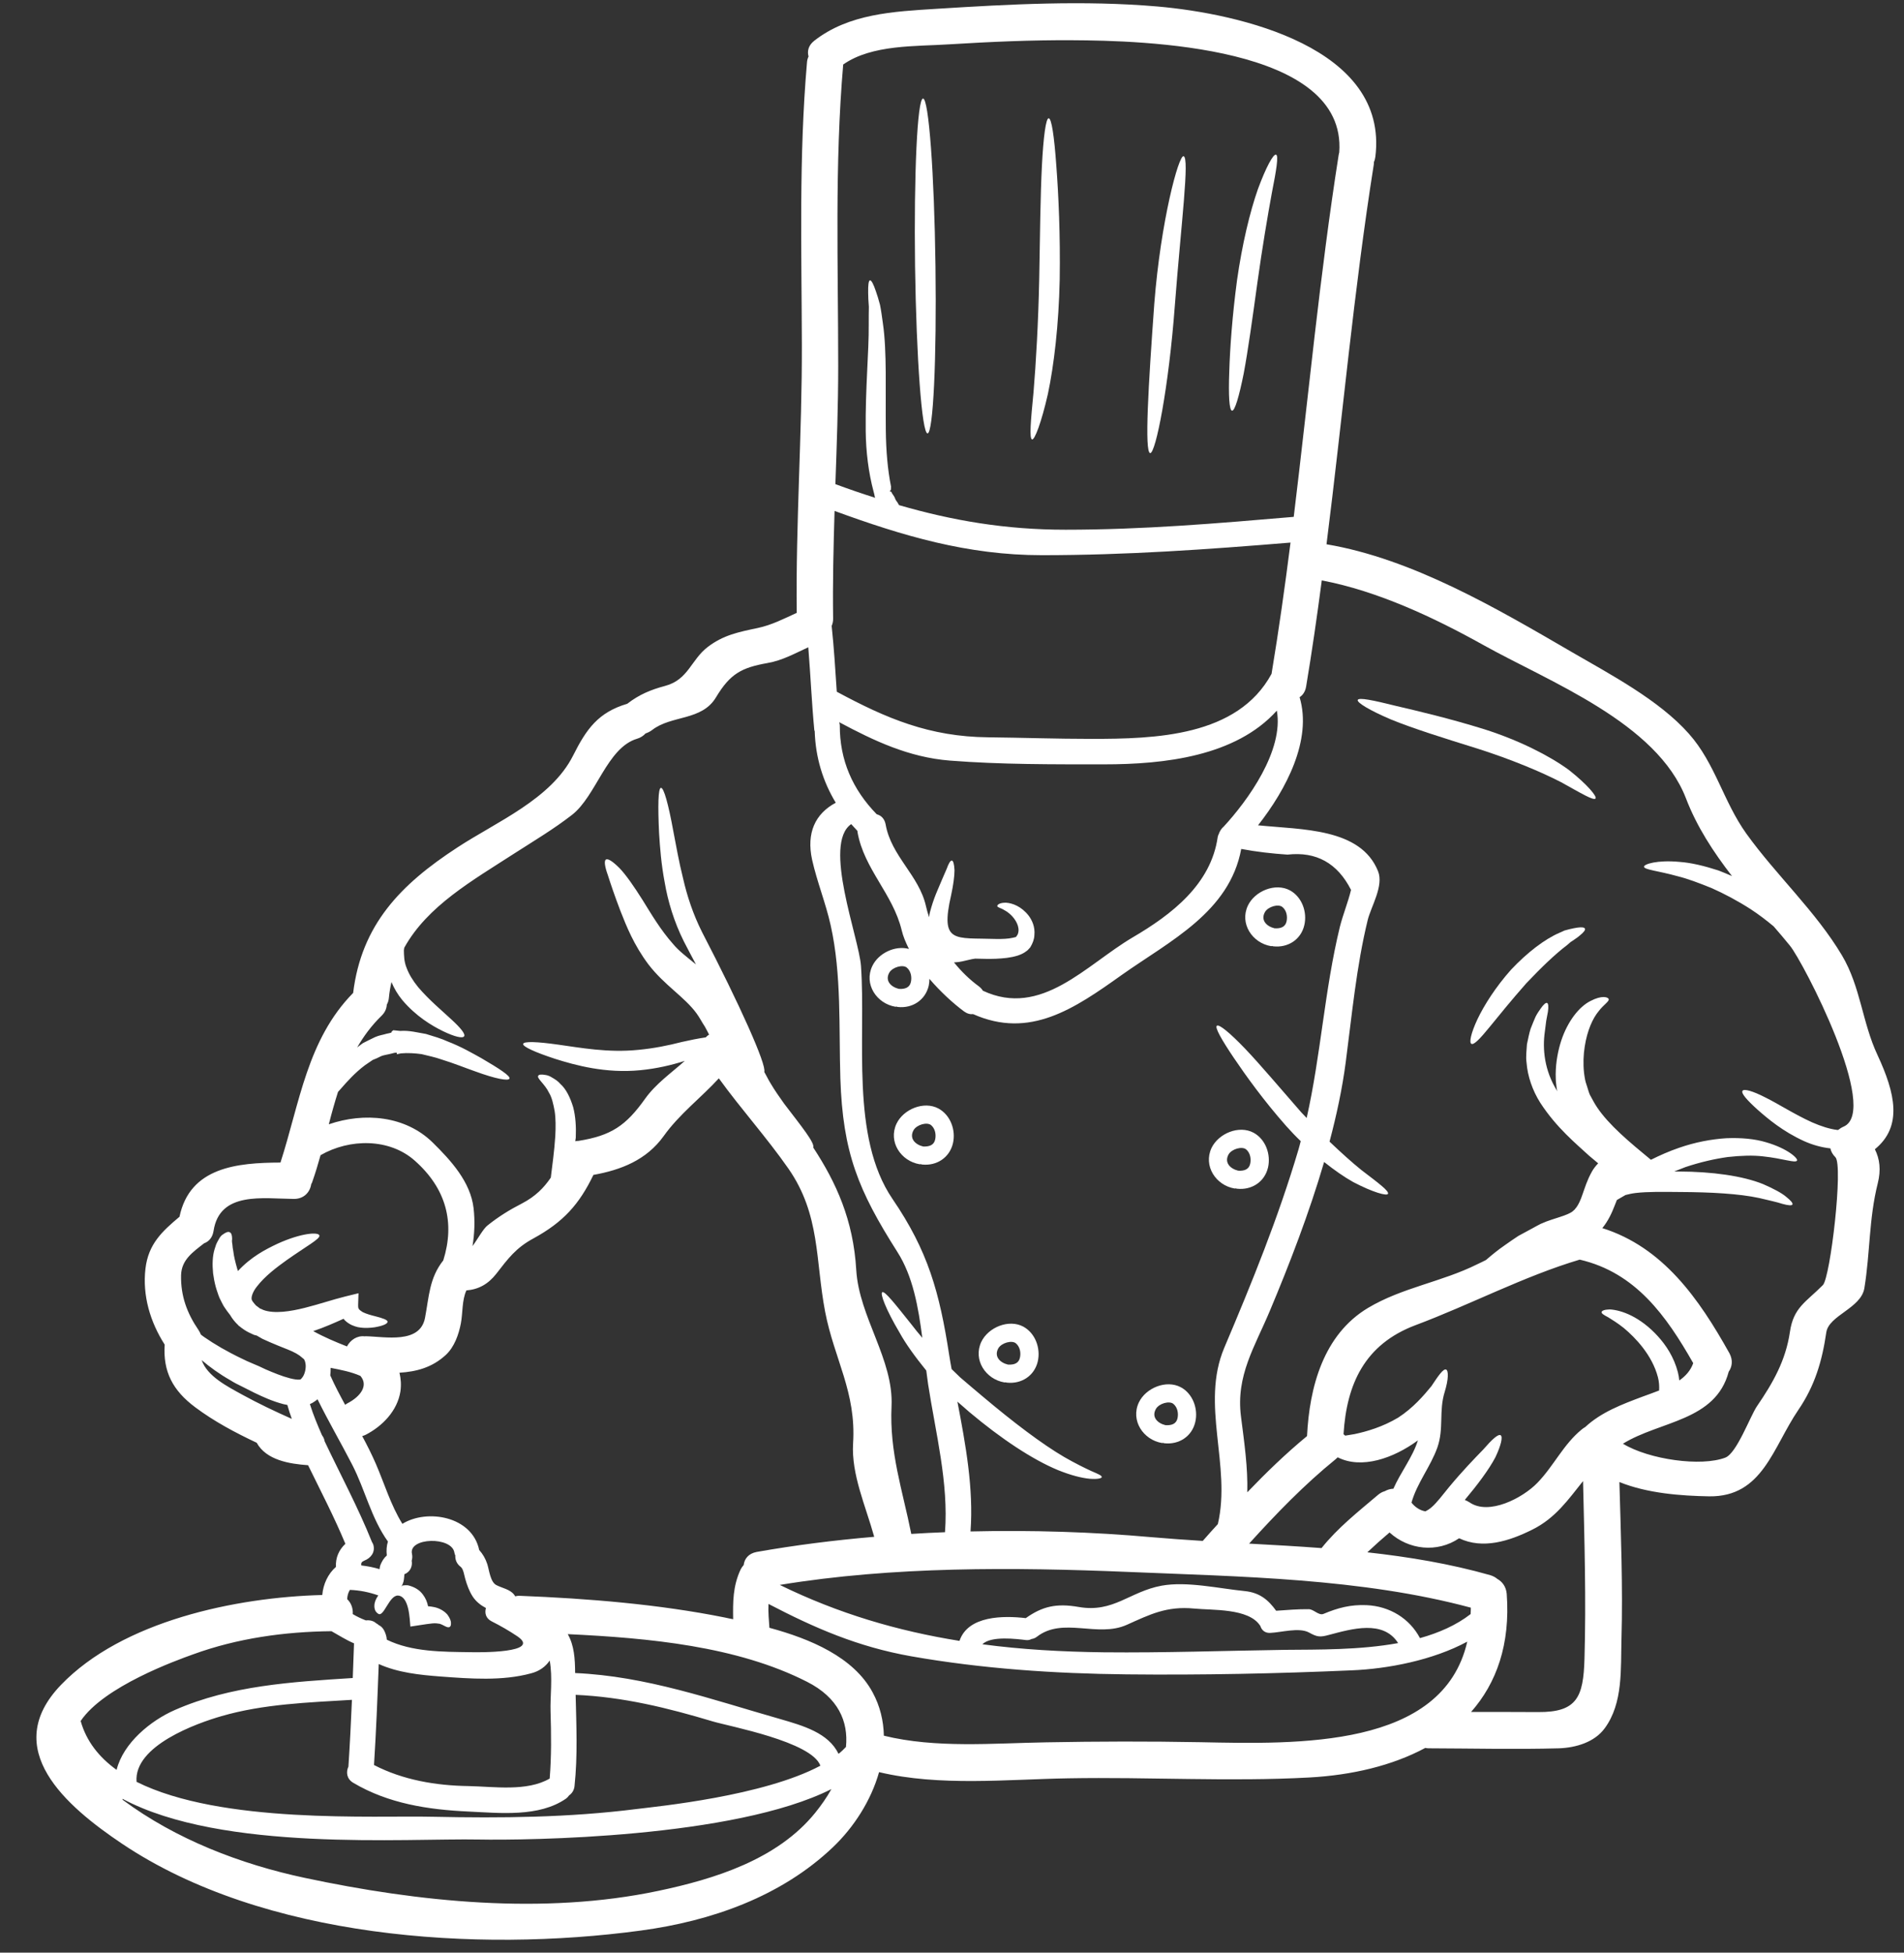 <?xml version="1.0" encoding="UTF-8" standalone="no"?><svg xmlns="http://www.w3.org/2000/svg" xmlns:xlink="http://www.w3.org/1999/xlink" fill="#ffffff" height="121" preserveAspectRatio="xMidYMid meet" version="1" viewBox="4.2 3.8 118.0 121.0" width="118" zoomAndPan="magnify"><rect x="4.2" y="3.8" width="118.0" height="121.0" fill="#333333" stroke="none"/><g id="change1_1"><path d="M 22.285 91.723 C 22.18 91.438 22.09 91.152 22.008 90.859 C 21.926 90.844 21.844 90.824 21.762 90.809 C 21.078 90.629 20.516 90.371 19.957 90.102 C 19.711 89.973 19.465 89.855 19.215 89.727 C 18.953 89.605 18.703 89.473 18.473 89.328 C 17.789 88.938 17.195 88.508 16.699 88.082 C 17.043 89.086 18.289 89.711 19.199 90.215 C 20.207 90.77 21.242 91.258 22.285 91.723 Z M 26.062 107.781 C 26.086 107.059 26.117 106.344 26.141 105.633 C 25.656 105.43 25.207 105.137 24.742 104.879 C 21.836 104.91 18.906 105.316 16.164 106.316 C 15.137 106.684 10.633 108.305 9.199 110.445 C 9.551 111.699 10.34 112.691 11.426 113.473 C 11.84 111.805 13.543 110.414 15.039 109.762 C 18.508 108.238 22.324 108.02 26.062 107.781 Z M 25.727 90.762 C 26.551 90.336 27.047 89.652 26.535 89.059 C 25.945 88.801 25.32 88.684 24.691 88.562 C 24.691 88.719 24.691 88.871 24.668 89.027 C 24.945 89.652 25.262 90.25 25.59 90.852 C 25.637 90.824 25.672 90.785 25.727 90.762 Z M 28.172 100.188 C 28.137 99.871 28.16 99.578 28.242 99.324 C 27.199 97.867 26.836 96.133 26.027 94.562 C 25.328 93.203 24.555 91.883 23.879 90.508 C 23.82 90.559 23.75 90.613 23.668 90.664 C 23.512 90.77 23.504 90.754 23.418 90.801 L 23.406 90.809 C 23.613 91.469 23.879 92.105 24.156 92.738 C 24.246 92.852 24.297 92.977 24.32 93.113 C 25.305 95.191 26.395 97.215 27.25 99.348 C 27.289 99.406 27.316 99.465 27.34 99.535 C 27.461 99.984 27.191 100.344 26.785 100.504 C 26.605 100.578 26.566 100.66 26.59 100.805 C 26.973 100.848 27.348 100.922 27.723 101.035 C 27.73 100.953 27.746 100.871 27.77 100.793 C 27.867 100.547 27.992 100.344 28.172 100.188 Z M 31.672 81.902 C 32.402 79.574 31.867 77.457 29.902 75.719 C 28.34 74.332 25.875 74.34 24.066 75.383 C 23.914 75.93 23.75 76.48 23.562 77.012 C 23.547 77.074 23.52 77.125 23.488 77.176 C 23.414 77.664 23.051 78.094 22.414 78.094 C 20.5 78.078 17.809 77.605 17.434 80.082 C 17.367 80.496 17.137 80.738 16.848 80.844 C 16.172 81.375 15.445 81.855 15.422 82.824 C 15.395 84.102 15.789 85.176 16.504 86.219 C 16.57 86.316 16.609 86.406 16.648 86.496 C 16.723 86.559 16.789 86.609 16.871 86.664 C 17.496 87.098 18.277 87.555 19.176 87.984 C 19.402 88.098 19.637 88.203 19.875 88.301 L 20.242 88.457 C 20.379 88.523 20.523 88.586 20.656 88.652 C 21.145 88.863 21.676 89.082 22.164 89.207 C 22.398 89.27 22.66 89.305 22.738 89.289 C 22.754 89.289 22.762 89.289 22.766 89.289 L 22.781 89.289 C 22.836 89.27 22.887 89.254 22.848 89.254 C 22.871 89.23 22.91 89.199 22.918 89.18 C 23.098 88.977 23.188 88.539 23.129 88.277 C 23.113 88.141 23.043 88.035 23.043 88.027 C 22.949 87.953 22.855 87.871 22.762 87.797 C 22.691 87.758 22.625 87.715 22.555 87.668 C 22.391 87.578 22.219 87.496 22.047 87.43 C 21.844 87.344 21.648 87.27 21.461 87.195 C 21.086 87.039 20.754 86.902 20.461 86.762 C 20.336 86.691 20.215 86.625 20.109 86.559 C 20.047 86.543 19.988 86.535 19.93 86.512 C 19.734 86.43 19.492 86.309 19.336 86.203 L 19.16 86.078 L 19.074 86.008 L 18.98 85.941 L 18.961 85.91 L 18.906 85.859 C 18.742 85.699 18.586 85.504 18.457 85.281 C 18.449 85.273 18.434 85.258 18.426 85.242 C 18.32 85.109 18.215 84.965 18.117 84.816 C 18.008 84.656 17.977 84.559 17.902 84.426 L 17.809 84.238 L 17.773 84.152 L 17.766 84.125 L 17.742 84.07 L 17.707 83.965 C 17.66 83.824 17.605 83.68 17.57 83.539 C 17.496 83.262 17.441 82.977 17.406 82.703 C 17.352 82.156 17.367 81.645 17.496 81.219 C 17.531 81.113 17.562 81.016 17.594 80.918 C 17.637 80.82 17.684 80.723 17.734 80.641 C 17.824 80.465 17.914 80.348 18.016 80.293 C 18.195 80.16 18.344 80.105 18.441 80.16 C 18.547 80.211 18.586 80.363 18.586 80.586 C 18.562 80.707 18.586 80.828 18.605 80.941 C 18.613 81 18.613 81.051 18.621 81.113 C 18.629 81.18 18.645 81.254 18.66 81.336 C 18.691 81.637 18.785 82.008 18.898 82.41 C 18.914 82.465 18.93 82.516 18.945 82.562 C 19.777 81.668 20.648 81.227 21.395 80.871 C 22.879 80.195 23.953 80.129 23.996 80.363 C 24.043 80.57 23.211 81.008 21.965 81.887 C 21.363 82.32 20.617 82.871 20.102 83.547 C 19.84 83.883 19.746 84.223 19.809 84.355 C 19.816 84.379 19.84 84.41 19.852 84.438 C 19.922 84.531 19.996 84.629 20.07 84.703 L 20.133 84.746 L 20.312 84.883 C 20.41 84.926 20.438 84.926 20.516 84.973 C 21.207 85.227 22.211 85.062 23.082 84.844 C 23.977 84.621 24.801 84.336 25.59 84.141 L 26.418 83.938 L 26.395 84.672 C 26.395 84.777 26.395 84.824 26.43 84.898 C 26.469 84.965 26.566 85.039 26.68 85.109 C 26.926 85.227 27.215 85.305 27.453 85.363 C 27.926 85.484 28.227 85.59 28.219 85.707 C 28.219 85.828 27.949 85.957 27.422 86.047 C 27.152 86.082 26.824 86.121 26.379 86.039 C 26.16 85.984 25.906 85.902 25.652 85.688 C 25.59 85.641 25.539 85.582 25.492 85.52 C 24.953 85.762 24.32 86.047 23.613 86.285 C 24.285 86.656 24.988 86.953 25.703 87.234 C 25.914 86.836 26.328 86.551 26.805 86.609 C 26.824 86.609 26.836 86.602 26.859 86.602 C 28.062 86.625 30.223 87.098 30.539 85.469 C 30.793 84.141 30.801 83.004 31.672 81.902 Z M 33.34 106.18 C 33.867 106.195 37.801 106.238 36.262 105.195 C 35.75 104.852 35.227 104.551 34.676 104.273 C 34.301 104.086 34.227 103.746 34.316 103.445 C 33.992 103.273 33.703 103.047 33.496 102.734 C 33.273 102.387 33.137 102.004 33.027 101.613 C 32.973 101.426 32.918 101.02 32.754 100.895 C 32.5 100.707 32.402 100.441 32.418 100.188 C 32.395 100.133 32.371 100.09 32.363 100.023 C 32.223 98.992 29.488 99.062 29.734 100.098 C 29.766 100.254 29.75 100.391 29.715 100.512 C 29.773 100.84 29.645 101.195 29.262 101.352 C 29.254 101.465 29.246 101.57 29.23 101.68 C 29.211 101.84 29.152 101.98 29.074 102.117 L 29.145 102.047 C 29.219 102.043 29.406 102.004 29.57 102.059 C 29.906 102.156 30.195 102.32 30.406 102.605 C 30.586 102.844 30.684 103.094 30.727 103.332 C 30.855 103.348 30.98 103.355 31.109 103.387 C 31.441 103.453 31.746 103.641 31.922 103.844 C 32.086 104.062 32.156 104.25 32.148 104.387 C 32.156 104.52 32.117 104.594 32.055 104.625 C 31.914 104.691 31.711 104.504 31.457 104.422 C 31.32 104.398 31.191 104.379 30.988 104.398 C 30.785 104.414 30.531 104.461 30.219 104.504 C 30.023 104.535 29.828 104.566 29.633 104.594 C 29.586 104.113 29.562 102.727 28.871 102.672 C 28.332 102.637 28 103.98 27.664 103.812 C 27.594 103.777 27.527 103.711 27.469 103.625 C 27.422 103.527 27.395 103.41 27.402 103.297 C 27.406 103.078 27.496 102.891 27.602 102.727 C 27.617 102.711 27.633 102.688 27.648 102.664 C 27.07 102.461 26.5 102.344 25.883 102.32 C 25.777 102.492 25.719 102.703 25.719 102.898 C 25.973 103.133 26.086 103.484 26.062 103.82 C 26.328 103.98 26.598 104.105 26.875 104.211 C 27.113 104.184 27.348 104.234 27.52 104.395 C 27.574 104.414 27.625 104.453 27.664 104.496 C 27.797 104.559 27.918 104.66 28.008 104.836 C 28.105 105.031 28.16 105.211 28.172 105.406 C 29.727 106.172 31.652 106.156 33.34 106.18 Z M 38.266 114.012 C 38.379 112.629 38.363 111.246 38.32 109.859 C 38.289 108.965 38.461 107.727 38.266 106.699 C 38.02 107.074 37.613 107.367 37.109 107.492 C 35.332 107.977 33.34 107.824 31.508 107.688 C 30.203 107.59 28.863 107.449 27.672 106.914 C 27.594 109.004 27.512 111.09 27.379 113.172 C 29.172 114.102 31.223 114.449 33.242 114.477 C 34.805 114.508 36.855 114.832 38.266 114.012 Z M 55.043 113.215 C 54.504 111.723 49.426 110.785 48.367 110.469 C 45.559 109.625 42.809 108.953 39.875 108.824 C 39.918 110.707 40.008 112.594 39.805 114.484 C 39.777 114.742 39.641 114.938 39.469 115.055 C 39.414 115.133 39.355 115.199 39.273 115.258 C 37.605 116.414 35.172 116.145 33.242 116.055 C 30.742 115.941 28.266 115.566 26.086 114.27 C 25.68 114.027 25.637 113.605 25.793 113.27 C 25.883 111.895 25.953 110.512 26.012 109.133 C 23.324 109.297 20.523 109.387 17.922 110.145 C 16.43 110.574 12.477 111.969 12.664 114.215 C 17.922 116.844 27.355 116.293 31.051 116.379 C 35.285 116.469 39.453 116.43 43.664 115.898 C 44.945 115.738 51.508 115.102 55.043 113.215 Z M 54.719 116.137 C 55.102 115.664 55.441 115.176 55.727 114.664 C 49.695 117.707 36.781 117.844 33.891 117.789 C 29.383 117.699 17.984 118.578 11.789 115.266 C 11.793 115.289 11.801 115.305 11.801 115.328 C 15.105 117.781 19.109 119.32 23.098 120.168 C 30.133 121.664 37.883 122.469 44.988 120.973 C 48.488 120.238 52.379 119.027 54.719 116.137 Z M 56.629 112.051 C 56.785 110.477 56.156 108.996 54.211 108.012 C 49.867 105.805 44.418 105.301 39.387 105.062 C 39.789 105.773 39.836 106.578 39.844 107.473 C 44.254 107.664 48.316 109.117 52.527 110.316 C 53.984 110.738 55.539 111.18 56.168 112.48 C 56.344 112.344 56.492 112.195 56.629 112.051 Z M 57.07 93.242 C 57.273 90.062 55.906 88.035 55.336 85.078 C 54.727 81.895 55.051 79.078 53.062 76.215 C 51.711 74.277 50.133 72.535 48.75 70.621 C 47.641 71.832 46.301 72.836 45.328 74.203 C 44.262 75.684 42.691 76.297 40.977 76.605 C 40.098 78.426 39.121 79.52 37.27 80.535 C 36.164 81.129 35.684 81.797 34.949 82.742 C 34.453 83.371 33.859 83.703 33.105 83.762 C 32.824 84.371 32.883 85.176 32.762 85.805 C 32.629 86.496 32.363 87.262 31.832 87.758 C 30.969 88.555 29.992 88.797 28.957 88.863 C 29.043 89.223 29.074 89.605 29.016 90.02 C 28.828 91.219 27.91 92.168 26.867 92.707 C 26.793 92.746 26.723 92.766 26.648 92.789 C 26.949 93.352 27.234 93.91 27.488 94.496 C 28.031 95.75 28.414 97.062 29.137 98.227 C 30.668 97.281 33.461 97.754 33.898 99.848 C 34.121 100.098 34.285 100.375 34.398 100.719 C 34.512 101.066 34.586 101.832 34.957 102.02 C 35.309 102.207 35.805 102.281 36.059 102.613 C 36.09 102.648 36.105 102.68 36.129 102.719 C 36.223 102.695 36.324 102.68 36.434 102.688 C 40.617 102.852 45.012 103.207 49.117 104.031 C 49.281 104.07 49.465 104.105 49.637 104.137 C 49.621 103.086 49.613 102.094 50.102 101.051 C 50.156 100.945 50.223 100.855 50.289 100.781 C 50.336 100.398 50.582 100.066 51.094 99.969 C 53.461 99.551 55.898 99.242 58.379 99.031 C 57.852 97.129 56.953 95.164 57.07 93.242 Z M 60.652 64.652 C 60.719 64.352 60.66 63.977 60.398 63.758 C 60.152 63.555 59.52 63.727 59.316 64.066 C 59.023 64.582 59.43 64.965 59.91 65.078 C 60.293 65.102 60.578 64.996 60.652 64.652 Z M 62.766 98.746 C 62.996 95.688 62.184 92.594 61.719 89.574 C 61.684 89.305 61.645 89.02 61.605 88.727 C 60.922 87.887 60.332 87.074 59.949 86.375 C 59.094 84.934 58.738 83.965 58.875 83.875 C 59.031 83.777 59.668 84.598 60.684 85.867 C 60.887 86.137 61.117 86.414 61.359 86.699 C 61.117 84.816 60.781 82.887 59.812 81.375 C 57.387 77.559 56.434 75.227 56.281 70.629 C 56.184 67.535 56.363 64.172 55.68 61.137 C 55.375 59.762 54.84 58.457 54.531 57.082 C 54.164 55.406 54.727 54.219 55.996 53.543 C 55.195 52.215 54.742 50.734 54.691 49.105 C 54.684 49.09 54.676 49.074 54.668 49.055 C 54.504 47.34 54.434 45.621 54.293 43.91 C 53.469 44.285 52.695 44.727 51.762 44.887 C 50.168 45.172 49.457 45.539 48.578 47.004 C 47.699 48.484 45.816 48.102 44.613 49.039 C 44.484 49.137 44.344 49.203 44.207 49.25 C 44.078 49.391 43.906 49.512 43.68 49.578 C 41.812 50.137 41.156 53.125 39.648 54.297 C 38.516 55.176 37.32 55.887 36.117 56.66 C 33.477 58.367 30.699 59.926 29.254 62.527 C 29.246 62.578 29.238 62.633 29.23 62.684 C 29.238 63.016 29.238 63.383 29.398 63.773 C 29.539 64.156 29.781 64.562 30.117 64.973 C 30.801 65.777 31.605 66.438 32.168 66.965 C 32.73 67.48 33.055 67.867 32.965 68.016 C 32.867 68.16 32.379 68.047 31.656 67.699 C 30.953 67.355 29.984 66.777 29.137 65.777 C 28.855 65.434 28.625 65.051 28.461 64.652 C 28.391 64.965 28.332 65.289 28.301 65.637 C 28.285 65.793 28.242 65.934 28.172 66.055 C 28.16 66.297 28.062 66.535 27.844 66.746 C 27.227 67.348 26.738 68.008 26.336 68.707 C 26.453 68.617 26.566 68.527 26.695 68.438 C 26.934 68.316 27.184 68.188 27.445 68.066 C 27.707 67.949 27.91 67.934 28.152 67.859 L 28.332 67.82 L 28.414 67.797 L 28.461 67.781 L 28.48 67.715 L 28.574 67.641 L 28.586 67.641 L 29 67.684 C 29.578 67.641 30.09 67.789 30.598 67.871 C 31.074 68.016 31.547 68.152 31.953 68.34 C 32.785 68.66 33.469 69.059 34.039 69.375 C 35.156 70.027 35.848 70.48 35.773 70.637 C 35.715 70.801 34.91 70.652 33.664 70.195 C 33.055 69.984 32.344 69.691 31.555 69.449 C 31.164 69.309 30.758 69.23 30.328 69.121 C 29.914 69.066 29.473 69.035 29.051 69.074 L 28.789 69.129 C 28.82 69.113 28.77 69.074 28.789 69.066 L 28.789 69.035 L 28.77 69.031 L 28.723 69.031 L 28.633 69.043 L 28.453 69.09 C 28.234 69.148 27.949 69.18 27.789 69.262 C 27.633 69.344 27.469 69.418 27.301 69.48 C 27.137 69.594 26.98 69.699 26.824 69.805 C 26.215 70.262 25.719 70.809 25.297 71.297 C 25.246 71.355 25.199 71.41 25.148 71.461 C 24.938 72.125 24.75 72.793 24.578 73.469 C 26.77 72.715 29.324 72.934 31.02 74.602 C 32.141 75.707 33.363 77.035 33.551 78.672 C 33.641 79.469 33.609 80.25 33.484 81.016 C 33.82 80.562 34.145 79.941 34.422 79.73 C 35.098 79.191 35.789 78.762 36.555 78.371 C 37.371 77.945 37.906 77.41 38.336 76.773 C 38.426 76.035 38.551 75.156 38.613 74.219 C 38.645 73.641 38.645 73.105 38.574 72.648 C 38.492 72.207 38.402 71.801 38.23 71.523 C 37.969 70.969 37.441 70.613 37.559 70.457 C 37.605 70.383 37.758 70.367 37.988 70.41 C 38.102 70.426 38.238 70.457 38.41 70.57 C 38.582 70.668 38.785 70.793 38.934 70.973 C 39.297 71.297 39.543 71.824 39.723 72.41 C 39.875 72.996 39.91 73.633 39.883 74.293 C 39.875 74.367 39.859 74.438 39.852 74.52 C 39.918 74.504 39.984 74.496 40.055 74.496 C 42.074 74.172 42.988 73.559 44.176 71.891 C 44.844 70.953 45.793 70.297 46.641 69.539 C 45.836 69.797 44.891 70.02 43.883 70.117 C 41.734 70.328 39.859 69.809 38.605 69.414 C 37.344 69 36.586 68.652 36.621 68.488 C 36.66 68.316 37.492 68.348 38.809 68.535 C 40.121 68.715 41.871 69.051 43.773 68.855 C 44.719 68.766 45.609 68.586 46.461 68.367 C 46.969 68.25 47.469 68.152 47.941 68.082 C 48 68.016 48.066 67.957 48.145 67.91 C 48.059 67.746 47.977 67.578 47.887 67.422 C 47.707 67.152 47.566 66.867 47.375 66.605 C 46.633 65.582 45.379 64.855 44.387 63.562 C 43.484 62.359 43.02 61.188 42.652 60.25 C 42.285 59.289 42.043 58.566 41.871 58.027 C 41.676 57.488 41.633 57.141 41.75 57.066 C 41.879 56.984 42.164 57.172 42.578 57.578 C 42.984 57.996 43.492 58.727 44.02 59.566 C 44.551 60.422 45.141 61.43 45.918 62.301 C 46.25 62.707 46.762 63.098 47.332 63.562 C 47.082 63.098 46.836 62.625 46.582 62.137 C 45.965 60.902 45.59 59.633 45.395 58.484 C 45.176 57.336 45.102 56.301 45.047 55.438 C 44.965 53.719 44.988 52.645 45.16 52.621 C 45.34 52.598 45.625 53.633 45.934 55.332 C 46.098 56.164 46.266 57.172 46.535 58.238 C 46.781 59.32 47.156 60.461 47.715 61.57 C 50.027 66.02 51.719 69.789 51.566 70.223 C 51.703 70.457 51.801 70.68 51.941 70.906 C 52.219 71.379 52.52 71.801 52.797 72.191 C 53.91 73.648 54.699 74.617 54.602 74.91 C 56.02 77.078 57.086 79.395 57.266 82.5 C 57.441 85.414 59.586 88.043 59.453 90.934 C 59.316 93.805 60.137 96.148 60.676 98.852 C 61.367 98.805 62.066 98.773 62.766 98.746 Z M 83.004 45.555 C 83.453 42.852 83.836 40.133 84.18 37.422 C 79.008 37.848 74.012 38.203 68.766 38.203 C 64.168 38.203 60.156 37.008 55.922 35.461 C 55.855 37.676 55.801 39.898 55.832 42.105 C 55.84 42.289 55.801 42.453 55.742 42.586 C 55.887 43.945 55.969 45.305 56.059 46.664 C 59.152 48.332 61.816 49.453 65.438 49.488 C 67.57 49.512 69.695 49.586 71.828 49.586 C 75.785 49.586 80.891 49.453 83.004 45.555 Z M 80.016 55.047 C 81.547 53.395 83.77 50.301 83.332 47.836 C 80.781 50.668 76.371 51.164 72.633 51.164 C 69.449 51.164 66.227 51.18 63.055 50.93 C 60.52 50.727 58.371 49.707 56.207 48.551 C 56.223 48.609 56.246 48.672 56.246 48.738 C 56.238 50.91 57.039 52.719 58.535 54.258 C 58.797 54.324 59.016 54.52 59.086 54.883 C 59.43 56.855 61.156 58.035 61.586 59.949 C 61.637 60.184 61.707 60.414 61.781 60.641 C 61.801 60.379 61.871 60.215 61.922 60.012 C 62.035 59.629 62.164 59.289 62.289 58.996 C 62.531 58.418 62.734 57.953 62.875 57.629 C 62.988 57.309 63.102 57.117 63.191 57.125 C 63.273 57.133 63.336 57.336 63.355 57.719 C 63.355 58.094 63.281 58.645 63.148 59.258 C 62.449 62.301 63.371 61.895 65.91 61.984 C 66.301 61.992 66.691 61.977 66.969 61.91 C 67.129 61.863 67.129 61.879 67.164 61.863 C 67.223 61.781 67.285 61.707 67.301 61.609 C 67.352 61.438 67.316 61.203 67.219 61 C 67.023 60.59 66.684 60.324 66.445 60.199 C 66.234 60.062 66 60.031 66.008 59.941 C 66 59.875 66.145 59.727 66.555 59.738 C 66.941 59.762 67.504 59.965 67.953 60.543 C 68.164 60.828 68.359 61.242 68.305 61.754 C 68.297 62.008 68.195 62.262 68.059 62.488 L 68.043 62.512 L 67.969 62.594 C 67.961 62.602 67.938 62.625 67.938 62.625 L 67.895 62.676 C 67.863 62.707 67.75 62.781 67.684 62.828 C 67.523 62.926 67.418 62.961 67.293 63.008 C 66.82 63.156 66.383 63.188 65.926 63.211 C 65.496 63.23 65.031 63.211 64.633 63.203 C 64.508 63.219 64.371 63.246 64.215 63.285 C 63.988 63.328 63.746 63.418 63.379 63.434 C 63.363 63.434 63.344 63.434 63.32 63.434 C 63.777 63.996 64.297 64.508 64.867 64.922 C 64.973 65.004 65.055 65.094 65.113 65.191 C 68.742 66.891 71.512 63.586 74.398 61.887 C 76.805 60.477 79.254 58.605 79.668 55.66 C 79.684 55.578 79.715 55.512 79.75 55.445 C 79.75 55.43 79.758 55.414 79.766 55.391 C 79.773 55.375 79.781 55.363 79.789 55.348 C 79.828 55.273 79.871 55.195 79.93 55.129 C 79.953 55.105 79.977 55.082 79.996 55.062 C 79.996 55.055 80.008 55.047 80.016 55.047 Z M 87.199 13.246 C 87.688 6.609 74.969 6.316 70.656 6.293 C 68.102 6.277 65.582 6.391 63.027 6.547 C 60.961 6.684 58.242 6.547 56.457 7.797 C 55.922 14.02 56.148 20.254 56.148 26.488 C 56.148 28.926 56.059 31.367 55.973 33.801 C 56.809 34.109 57.637 34.395 58.445 34.648 L 58.438 34.637 L 58.406 34.559 L 58.406 34.543 L 58.387 34.441 L 58.332 34.23 C 58.031 33.094 57.867 31.82 57.852 30.504 C 57.824 27.867 58.055 25.562 58.039 23.918 C 58.039 23.504 58.039 23.137 58.047 22.809 C 58.02 22.469 58.004 22.176 58.004 21.945 C 57.996 21.461 58.031 21.191 58.113 21.172 C 58.207 21.156 58.332 21.402 58.484 21.852 C 58.566 22.078 58.648 22.355 58.738 22.688 C 58.805 23.016 58.859 23.406 58.918 23.844 C 59.172 25.578 59.07 27.945 59.098 30.473 C 59.113 31.734 59.211 32.906 59.422 33.953 L 59.414 34.148 L 59.34 34.246 L 59.34 34.25 L 59.438 34.273 C 59.48 34.402 59.617 34.531 59.66 34.656 C 59.707 34.801 59.77 34.859 59.82 34.934 C 59.855 34.988 59.887 35.047 59.918 35.102 C 63.242 36.062 66.512 36.625 70.234 36.625 C 75.043 36.625 79.633 36.234 84.379 35.828 C 85.293 28.348 85.992 20.84 87.164 13.398 C 87.168 13.344 87.191 13.301 87.199 13.246 Z M 87.238 61.234 C 87.434 60.461 87.742 59.719 87.93 58.945 C 87.09 57.285 85.773 56.555 83.992 56.758 C 83.012 56.691 82.078 56.586 81.125 56.406 C 80.398 60.324 76.711 62.098 73.719 64.215 C 70.777 66.312 68.02 68.203 64.508 66.641 C 64.332 66.664 64.145 66.617 63.949 66.477 C 63.258 65.965 62.484 65.254 61.801 64.457 C 61.801 64.598 61.785 64.742 61.758 64.883 C 61.547 65.777 60.742 66.297 59.844 66.199 C 59.812 66.199 59.797 66.184 59.77 66.176 C 59.746 66.176 59.723 66.184 59.691 66.184 C 58.527 65.988 57.73 64.785 58.258 63.668 C 58.633 62.871 59.668 62.367 60.531 62.602 C 60.34 62.219 60.172 61.828 60.082 61.445 C 59.535 59.184 57.746 57.652 57.344 55.363 C 57.344 55.34 57.344 55.309 57.336 55.285 C 57.207 55.145 57.078 55.008 56.953 54.867 C 55.172 56.09 57.43 61.902 57.559 63.652 C 57.875 68.129 56.891 74.25 59.512 78.094 C 61.719 81.324 62.426 83.883 63.027 87.773 C 63.07 88.059 63.125 88.352 63.176 88.637 C 63.348 88.809 63.523 88.977 63.703 89.148 C 64.152 89.531 64.617 89.93 65.094 90.328 C 67 91.934 68.781 93.285 70.16 94.09 C 70.852 94.488 71.438 94.773 71.828 94.953 C 72.246 95.133 72.504 95.238 72.48 95.336 C 72.465 95.41 72.203 95.473 71.73 95.434 C 71.227 95.387 70.551 95.215 69.762 94.895 C 68.176 94.238 66.227 92.941 64.281 91.305 C 64.027 91.086 63.785 90.867 63.535 90.656 C 64.047 93.324 64.543 96.035 64.348 98.699 C 68.148 98.609 71.949 98.73 75.582 99.055 C 76.633 99.145 77.684 99.219 78.734 99.285 C 78.742 99.277 78.754 99.27 78.762 99.262 C 79.059 98.918 79.367 98.582 79.676 98.242 C 80.523 94.609 78.586 90.844 80.074 87.316 C 81.793 83.262 83.422 79.258 84.676 75.023 C 84.73 74.848 84.766 74.684 84.812 74.512 C 84.504 74.219 84.203 73.902 83.91 73.574 C 82.516 71.996 81.418 70.465 80.66 69.344 C 79.902 68.219 79.48 67.469 79.613 67.363 C 79.75 67.25 80.41 67.789 81.355 68.773 C 82.305 69.766 83.508 71.199 84.848 72.73 C 84.961 72.852 85.066 72.957 85.18 73.078 C 86.066 69.148 86.285 65.156 87.238 61.234 Z M 90.848 105.617 C 89.926 104.16 87.973 104.738 86.578 105.105 C 86 105.266 85.832 105.242 85.316 104.957 C 84.707 104.633 83.59 104.957 82.934 104.984 C 82.59 105.008 82.387 104.805 82.312 104.559 C 82.305 104.543 82.297 104.543 82.289 104.527 C 81.574 103.445 79.324 103.59 78.211 103.477 C 76.5 103.312 75.465 103.844 74.035 104.484 C 72.219 105.301 70.07 103.973 68.457 105.227 C 68.352 105.309 68.238 105.348 68.133 105.363 C 68.035 105.414 67.93 105.445 67.789 105.43 C 67.23 105.363 65.609 105.152 65.086 105.691 C 67.523 106.016 70.027 106.156 72.609 106.188 C 76.355 106.227 80.102 106.09 83.852 106.035 C 85.895 106.016 88.469 106.051 90.848 105.617 Z M 90.555 96.051 C 90.992 95.051 91.758 94.082 92.074 93.055 C 90.555 94.172 88.582 94.855 87.102 94.105 C 87.066 94.141 87.027 94.18 86.98 94.219 C 85.031 95.801 83.293 97.598 81.613 99.453 C 83.113 99.535 84.609 99.617 86.102 99.73 C 87.109 98.469 88.363 97.484 89.582 96.449 C 89.723 96.328 89.867 96.246 90.016 96.207 C 90.191 96.109 90.367 96.059 90.555 96.051 Z M 95.133 105.527 C 92.988 106.684 90.195 107.215 87.98 107.305 C 83.348 107.508 78.656 107.605 74.012 107.555 C 69.559 107.508 65.07 107.207 60.668 106.434 C 57.363 105.848 54.691 104.684 51.828 103.191 C 51.801 103.68 51.852 104.184 51.883 104.668 C 54.418 105.355 57.102 106.48 58.281 108.672 C 58.746 109.527 58.957 110.438 58.977 111.355 C 62.184 112.148 65.789 111.82 69.043 111.766 C 72.227 111.707 75.402 111.699 78.586 111.758 C 84.617 111.879 93.621 112.156 95.133 105.527 Z M 95.34 103.82 C 95.348 103.688 95.355 103.559 95.355 103.422 C 88.582 101.598 81.086 101.5 74.117 101.207 C 67.035 100.914 59.555 100.855 52.527 102.012 C 56.156 103.789 59.836 104.867 63.664 105.48 C 64.191 103.906 66.406 103.91 67.773 104.07 C 68.801 103.34 69.672 103.137 71.055 103.379 C 73.211 103.754 74.207 102.426 76.191 102.059 C 77.762 101.773 79.766 102.238 81.355 102.395 C 82.273 102.492 82.805 102.941 83.289 103.613 C 83.965 103.566 84.633 103.508 85.309 103.516 C 85.613 103.516 85.93 103.926 86.219 103.809 C 87.117 103.43 87.914 103.223 88.898 103.266 C 90.324 103.332 91.555 104.086 92.203 105.309 C 93.363 104.984 94.449 104.512 95.34 103.82 Z M 102.398 106.586 C 102.504 102.914 102.395 99.25 102.309 95.578 C 101.406 96.703 100.605 97.875 99.164 98.586 C 97.734 99.301 96.094 99.82 94.629 99.121 C 93.27 100.043 91.496 99.84 90.316 98.762 C 89.844 99.16 89.387 99.57 88.941 99.992 C 91.512 100.277 94.066 100.699 96.566 101.41 C 96.738 101.465 96.879 101.539 96.992 101.637 C 97.301 101.809 97.539 102.117 97.578 102.559 C 97.812 105.699 96.941 108.102 95.371 109.883 C 96.754 109.883 98.141 109.883 99.523 109.891 C 101.934 109.91 102.332 108.965 102.398 106.586 Z M 108.273 89.344 C 108.672 89.066 108.98 88.719 109.137 88.27 C 107.469 85.34 105.57 82.66 102.102 81.855 C 98.66 82.879 95.297 84.656 91.922 85.918 C 88.77 87.105 87.656 89.574 87.465 92.672 C 87.5 92.699 87.531 92.738 87.57 92.762 C 87.746 92.73 87.945 92.699 88.16 92.664 C 88.91 92.504 89.891 92.219 90.848 91.648 C 91.789 91.039 92.449 90.258 92.906 89.703 C 93.344 89.043 93.652 88.594 93.824 88.668 C 93.973 88.734 93.98 89.254 93.734 90.055 C 93.363 91.242 93.695 92.316 93.281 93.496 C 92.855 94.691 92.023 95.688 91.676 96.914 C 91.91 97.207 92.219 97.402 92.539 97.453 C 92.684 97.379 92.816 97.297 92.938 97.184 C 93.102 97.047 93.262 96.852 93.426 96.664 C 93.613 96.434 93.801 96.199 93.996 95.961 C 94.824 94.961 95.574 94.188 96.121 93.625 C 96.656 93.008 97.047 92.641 97.203 92.738 C 97.344 92.828 97.234 93.348 96.879 94.098 C 96.469 94.879 95.754 95.824 94.98 96.746 C 95.078 96.785 95.168 96.832 95.266 96.891 C 96.461 97.73 98.57 96.629 99.477 95.688 C 100.492 94.645 101.086 93.309 102.227 92.379 C 102.297 92.316 102.371 92.273 102.438 92.234 C 103.438 91.305 104.715 90.828 105.969 90.355 C 106.289 90.238 106.656 90.109 107.023 89.965 C 107.039 89.703 107.023 89.426 106.949 89.141 C 106.598 87.789 105.574 86.707 104.832 86.09 C 104.441 85.777 104.098 85.574 103.871 85.43 C 103.602 85.289 103.438 85.191 103.461 85.102 C 103.473 85.016 103.645 84.949 103.961 84.941 C 104.312 84.957 104.789 85.07 105.312 85.332 C 105.84 85.598 106.402 86.008 106.93 86.586 C 107.453 87.156 107.941 87.895 108.184 88.824 C 108.227 88.996 108.258 89.172 108.273 89.344 Z M 118.449 73.617 C 120.754 72.656 115.938 63.375 115.129 62.398 C 114.805 62 114.469 61.602 114.121 61.203 C 113.68 60.836 113.215 60.477 112.695 60.137 C 111.879 59.613 111.051 59.176 110.277 58.832 C 109.496 58.516 108.781 58.246 108.16 58.094 C 106.957 57.758 106.086 57.695 106.086 57.504 C 106.086 57.352 106.891 57.074 108.316 57.211 C 109.016 57.262 109.828 57.457 110.707 57.742 C 110.977 57.848 111.254 57.961 111.539 58.086 C 110.383 56.594 109.359 55.023 108.691 53.281 C 106.883 48.574 100.223 46.059 96.094 43.75 C 93.094 42.078 89.574 40.418 86.117 39.766 C 85.828 41.965 85.512 44.156 85.145 46.352 C 85.09 46.664 84.941 46.875 84.742 47.004 C 85.531 49.641 83.918 52.711 82.168 54.941 C 84.871 55.219 88.523 55.098 89.602 57.781 C 89.973 58.688 89.168 59.98 88.965 60.805 C 88.258 63.703 87.988 66.688 87.598 69.645 C 87.387 71.254 87.035 72.898 86.598 74.543 C 87.32 75.23 87.996 75.84 88.574 76.305 C 89.617 77.102 90.301 77.605 90.219 77.777 C 90.16 77.922 89.32 77.703 88.07 77.051 C 87.516 76.742 86.898 76.312 86.262 75.805 C 85.332 78.98 84.113 82.141 82.898 85.031 C 81.973 87.242 80.785 89.043 81.109 91.574 C 81.32 93.234 81.539 94.734 81.5 96.273 C 82.672 95.051 83.891 93.871 85.203 92.789 C 85.352 89.766 86.211 86.504 88.988 84.844 C 91.105 83.582 93.555 83.238 95.754 82.141 C 95.934 82.059 96.113 81.969 96.293 81.879 C 96.625 81.594 97 81.277 97.473 80.953 C 97.734 80.773 98.023 80.562 98.305 80.383 C 98.598 80.227 98.895 80.062 99.207 79.895 C 99.359 79.812 99.516 79.723 99.68 79.641 C 99.961 79.52 100.125 79.453 100.336 79.387 C 100.719 79.258 101.07 79.16 101.348 79.039 L 101.535 78.949 C 101.559 78.926 101.582 78.914 101.609 78.906 C 101.656 78.875 101.73 78.801 101.801 78.738 L 101.809 78.73 L 101.828 78.695 L 101.891 78.625 C 102.031 78.438 102.16 78.16 102.285 77.785 C 102.422 77.41 102.551 76.945 102.863 76.391 C 102.957 76.223 103.09 76.051 103.246 75.887 C 103.082 75.75 102.895 75.594 102.691 75.422 C 101.883 74.676 100.672 73.691 99.664 72.145 C 99.172 71.371 98.871 70.48 98.809 69.66 C 98.75 69.254 98.816 68.863 98.832 68.512 C 98.906 68.16 98.969 67.836 99.059 67.551 C 99.172 67.266 99.27 67.016 99.367 66.801 C 99.469 66.598 99.586 66.438 99.672 66.312 C 99.855 66.047 99.996 65.922 100.078 65.949 C 100.16 65.98 100.176 66.176 100.133 66.492 C 100.109 66.648 100.062 66.836 100.027 67.055 C 100.004 67.266 99.973 67.496 99.938 67.754 C 99.793 68.773 99.898 70.133 100.719 71.426 L 100.695 71.344 C 100.656 71.164 100.664 71.109 100.645 70.98 C 100.613 70.773 100.621 70.57 100.613 70.375 C 100.621 69.586 100.762 68.895 100.957 68.285 C 101.363 67.062 102.078 66.176 102.762 65.832 C 103.48 65.453 103.855 65.59 103.895 65.703 C 103.961 65.844 103.578 66.055 103.27 66.469 C 102.918 66.891 102.57 67.641 102.414 68.645 C 102.332 69.148 102.309 69.719 102.371 70.289 C 102.395 70.434 102.406 70.578 102.438 70.711 C 102.453 70.758 102.477 70.871 102.477 70.871 L 102.559 71.125 C 102.617 71.297 102.664 71.492 102.73 71.637 C 102.797 71.754 102.863 71.875 102.926 71.996 C 103.504 73.086 104.691 74.16 106.027 75.262 L 106.516 75.668 C 107.055 75.398 107.633 75.141 108.258 74.926 C 109.258 74.578 110.262 74.391 111.188 74.332 C 112.109 74.293 112.961 74.375 113.637 74.578 C 115 74.969 115.648 75.594 115.57 75.715 C 115.477 75.895 114.707 75.586 113.469 75.457 C 112.848 75.383 112.102 75.406 111.285 75.496 C 110.473 75.609 109.578 75.812 108.664 76.117 C 108.422 76.207 108.195 76.305 107.957 76.395 C 108.062 76.395 108.168 76.395 108.273 76.395 C 110.293 76.402 112.191 76.66 113.469 77.176 C 114.113 77.457 114.609 77.719 114.891 77.957 C 115.184 78.191 115.324 78.355 115.285 78.438 C 115.25 78.516 115.031 78.5 114.672 78.402 C 114.305 78.281 113.801 78.176 113.215 78.035 C 111.977 77.77 110.246 77.672 108.266 77.664 C 107.273 77.656 106.312 77.637 105.562 77.727 C 105.336 77.754 105.133 77.801 104.938 77.852 C 104.75 77.957 104.578 78.062 104.406 78.16 C 104.359 78.273 104.312 78.395 104.262 78.523 C 104.098 78.949 103.871 79.453 103.504 79.902 C 107.266 81.09 109.488 84.266 111.383 87.66 C 111.613 88.09 111.547 88.496 111.336 88.801 C 110.523 91.867 107.07 91.844 104.781 93.262 C 106.402 94.246 109.633 94.699 111.133 94.121 C 111.84 93.84 112.664 91.566 113.086 90.941 C 114.078 89.492 114.867 88.113 115.129 86.34 C 115.348 84.816 116.121 84.492 117.172 83.434 C 117.637 82.961 118.449 75.992 117.945 75.504 C 117.773 75.336 117.676 75.148 117.637 74.961 C 117.09 74.902 116.523 74.746 115.992 74.504 C 114.691 73.91 113.754 73.121 113.102 72.543 C 112.465 71.965 112.094 71.547 112.191 71.395 C 112.281 71.254 112.824 71.402 113.613 71.809 C 114.395 72.191 115.391 72.844 116.504 73.348 C 117.066 73.594 117.594 73.762 118.07 73.82 C 118.09 73.82 118.094 73.82 118.117 73.82 C 118.215 73.746 118.32 73.672 118.449 73.617 Z M 120.559 69.18 C 121.66 71.547 122.129 73.602 120.395 75.016 C 120.699 75.621 120.781 76.297 120.574 77.125 C 120.02 79.332 120.105 81.414 119.746 83.613 C 119.547 84.875 117.531 85.305 117.383 86.371 C 117.125 88.141 116.676 89.668 115.652 91.168 C 114.062 93.504 113.438 96.566 110.129 96.523 C 108.398 96.492 106.305 96.344 104.562 95.637 C 104.652 98.871 104.781 102.117 104.691 105.355 C 104.637 107.203 104.805 109.328 103.652 110.895 C 103.016 111.766 101.859 112.098 100.824 112.137 C 98.137 112.211 95.438 112.145 92.758 112.137 C 92.676 112.137 92.598 112.129 92.531 112.113 C 90.48 113.215 87.98 113.801 85.344 113.945 C 80.383 114.215 75.395 113.906 70.414 113.996 C 66.625 114.059 62.441 114.508 58.68 113.613 C 58.184 115.379 57.109 117.039 55.824 118.262 C 52.602 121.332 48.27 122.844 43.914 123.43 C 33.711 124.812 20.531 123.926 11.773 118.055 C 8.301 115.727 4.164 112.172 7.98 108.207 C 11.781 104.258 18.781 102.777 24.172 102.637 C 24.23 101.973 24.523 101.328 25.02 100.895 C 24.988 100.328 25.207 99.836 25.605 99.465 C 24.914 97.805 24.082 96.207 23.293 94.594 C 22.121 94.512 20.703 94.277 20.109 93.203 C 18.785 92.578 17.488 91.891 16.309 91.012 C 14.891 89.957 14.297 88.781 14.406 87.121 C 13.508 85.715 13.02 84.086 13.215 82.41 C 13.395 80.895 14.234 80.113 15.324 79.199 C 15.965 76.125 18.898 75.848 21.582 75.84 C 22.781 72.125 23.238 68.227 26.086 65.328 C 26.605 61.098 29.023 58.613 32.531 56.324 C 34.969 54.723 38.355 53.328 39.719 50.617 C 40.543 48.973 41.277 47.941 43.074 47.41 C 43.809 46.844 44.508 46.547 45.414 46.305 C 46.863 45.922 47.016 44.691 48.066 43.887 C 49.043 43.145 49.98 42.965 51.16 42.715 C 52.02 42.535 52.789 42.137 53.578 41.777 C 53.512 36.25 53.91 30.691 53.895 25.148 C 53.879 19.324 53.707 13.504 54.211 7.691 C 54.219 7.539 54.254 7.418 54.309 7.301 C 54.219 6.977 54.293 6.617 54.66 6.328 C 56.801 4.648 59.586 4.512 62.215 4.348 C 66.773 4.062 71.379 3.809 75.945 4.203 C 80.996 4.648 90.273 6.73 89.438 13.512 C 89.422 13.629 89.395 13.742 89.348 13.84 C 89.348 13.895 89.348 13.938 89.34 13.996 C 88.102 21.801 87.402 29.688 86.41 37.527 C 91.742 38.426 96.992 41.52 101.582 44.188 C 103.961 45.57 107.023 47.176 108.871 49.27 C 110.504 51.109 110.996 53.453 112.426 55.453 C 114.273 58.027 116.734 60.273 118.359 63.008 C 119.516 64.961 119.605 67.145 120.559 69.18" fill="inherit"/><path d="M 101.426 51.508 C 102.609 52.441 103.188 53.168 103.082 53.281 C 102.957 53.426 102.176 52.949 100.949 52.27 C 99.688 51.621 97.895 50.871 95.812 50.203 C 93.719 49.551 91.789 48.949 90.414 48.387 C 89.062 47.812 88.289 47.332 88.344 47.176 C 88.41 47.004 89.301 47.191 90.715 47.543 C 92.105 47.867 94.047 48.324 96.199 48.992 C 98.344 49.676 100.215 50.625 101.426 51.508" fill="inherit"/><path d="M 102.43 61.355 C 102.453 61.438 102.348 61.57 102.145 61.738 C 102.047 61.828 101.926 61.918 101.777 62.016 C 101.711 62.066 101.625 62.113 101.543 62.172 C 101.469 62.234 101.387 62.309 101.305 62.375 C 100.598 62.91 99.719 63.75 98.789 64.734 C 97.887 65.754 97.098 66.73 96.527 67.43 C 95.949 68.137 95.543 68.578 95.387 68.48 C 95.242 68.398 95.363 67.82 95.762 66.965 C 96.176 66.094 96.879 64.98 97.848 63.887 C 98.855 62.82 99.938 61.992 100.848 61.602 C 100.957 61.559 101.062 61.504 101.16 61.461 C 101.273 61.43 101.379 61.406 101.469 61.379 C 101.664 61.332 101.828 61.301 101.965 61.281 C 102.242 61.242 102.398 61.266 102.43 61.355" fill="inherit"/><path d="M 83.934 60.895 C 84 60.598 83.941 60.219 83.676 60.004 C 83.43 59.801 82.801 59.973 82.598 60.312 C 82.305 60.828 82.711 61.211 83.191 61.324 C 83.574 61.348 83.859 61.242 83.934 60.895 Z M 84.145 58.973 C 84.887 59.379 85.227 60.316 85.035 61.129 C 84.828 62.023 84.023 62.539 83.121 62.441 C 83.094 62.441 83.078 62.43 83.047 62.422 C 83.023 62.422 83.004 62.43 82.973 62.43 C 81.809 62.234 81.012 61.031 81.539 59.914 C 81.965 59.02 83.234 58.484 84.145 58.973" fill="inherit"/><path d="M 83.281 13.383 C 83.453 13.434 83.301 14.344 83.02 15.77 C 82.762 17.176 82.43 19.137 82.125 21.328 C 81.824 23.512 81.547 25.512 81.277 26.953 C 80.988 28.387 80.727 29.266 80.555 29.25 C 80.383 29.227 80.328 28.312 80.383 26.848 C 80.426 25.391 80.57 23.371 80.867 21.148 C 81.184 18.926 81.664 16.926 82.16 15.516 C 82.672 14.133 83.113 13.336 83.281 13.383" fill="inherit"/><path d="M 81.68 75.914 C 81.746 75.617 81.688 75.238 81.426 75.023 C 81.176 74.82 80.547 74.992 80.344 75.328 C 80.051 75.848 80.457 76.23 80.938 76.344 C 81.32 76.367 81.605 76.262 81.68 75.914 Z M 81.891 73.992 C 82.637 74.398 82.973 75.336 82.785 76.148 C 82.574 77.043 81.77 77.559 80.867 77.461 C 80.84 77.461 80.824 77.449 80.793 77.441 C 80.773 77.441 80.75 77.449 80.719 77.449 C 79.555 77.254 78.762 76.051 79.285 74.934 C 79.715 74.039 80.98 73.504 81.891 73.992" fill="inherit"/><path d="M 77.176 91.688 C 77.242 91.387 77.184 91.012 76.918 90.793 C 76.672 90.59 76.039 90.762 75.84 91.102 C 75.543 91.617 75.949 92 76.43 92.113 C 76.816 92.137 77.098 92.031 77.176 91.688 Z M 77.387 89.766 C 78.129 90.168 78.469 91.109 78.277 91.918 C 78.07 92.812 77.266 93.332 76.363 93.234 C 76.336 93.234 76.32 93.219 76.289 93.211 C 76.266 93.211 76.242 93.219 76.215 93.219 C 75.051 93.023 74.254 91.82 74.781 90.703 C 75.207 89.809 76.477 89.277 77.387 89.766" fill="inherit"/><path d="M 77.551 13.48 C 77.934 13.562 77.402 17.633 77.012 22.711 C 76.633 27.816 75.824 31.879 75.484 31.879 C 75.117 31.832 75.371 27.68 75.738 22.605 C 76.141 17.477 77.25 13.398 77.551 13.48" fill="inherit"/><path d="M 69.664 14.051 C 69.801 15.852 69.918 18.355 69.875 21.133 C 69.816 23.91 69.523 26.426 69.141 28.223 C 68.734 30.008 68.32 31.066 68.164 31.031 C 67.98 30.984 68.082 29.867 68.254 28.086 C 68.402 26.305 68.547 23.844 68.605 21.102 C 68.652 18.363 68.68 15.867 68.773 14.059 C 68.867 12.246 69.02 11.129 69.191 11.129 C 69.371 11.129 69.535 12.246 69.664 14.051" fill="inherit"/><path d="M 67.41 87.93 C 67.48 87.633 67.418 87.254 67.156 87.039 C 66.91 86.836 66.277 87.008 66.074 87.344 C 65.781 87.863 66.188 88.246 66.668 88.359 C 67.051 88.383 67.336 88.277 67.41 87.93 Z M 67.621 86.008 C 68.367 86.414 68.703 87.352 68.516 88.164 C 68.305 89.059 67.504 89.574 66.602 89.477 C 66.57 89.477 66.555 89.465 66.527 89.457 C 66.504 89.457 66.48 89.465 66.453 89.465 C 65.285 89.27 64.492 88.066 65.016 86.949 C 65.445 86.055 66.715 85.52 67.621 86.008" fill="inherit"/><path d="M 62.156 74.414 C 62.223 74.113 62.164 73.738 61.902 73.52 C 61.652 73.316 61.023 73.488 60.82 73.828 C 60.527 74.348 60.93 74.73 61.41 74.844 C 61.793 74.863 62.082 74.758 62.156 74.414 Z M 62.363 72.492 C 63.109 72.898 63.449 73.836 63.258 74.648 C 63.047 75.539 62.246 76.059 61.344 75.961 C 61.316 75.961 61.297 75.945 61.27 75.938 C 61.246 75.938 61.223 75.945 61.195 75.945 C 60.031 75.75 59.234 74.551 59.762 73.43 C 60.188 72.535 61.457 72.004 62.363 72.492" fill="inherit"/><path d="M 62.176 20.277 C 62.254 26.008 62.035 30.656 61.684 30.656 C 61.336 30.656 60.992 26.016 60.91 20.289 C 60.836 14.562 61.051 9.91 61.406 9.906 C 61.758 9.906 62.102 14.547 62.176 20.277" fill="inherit"/></g></svg>